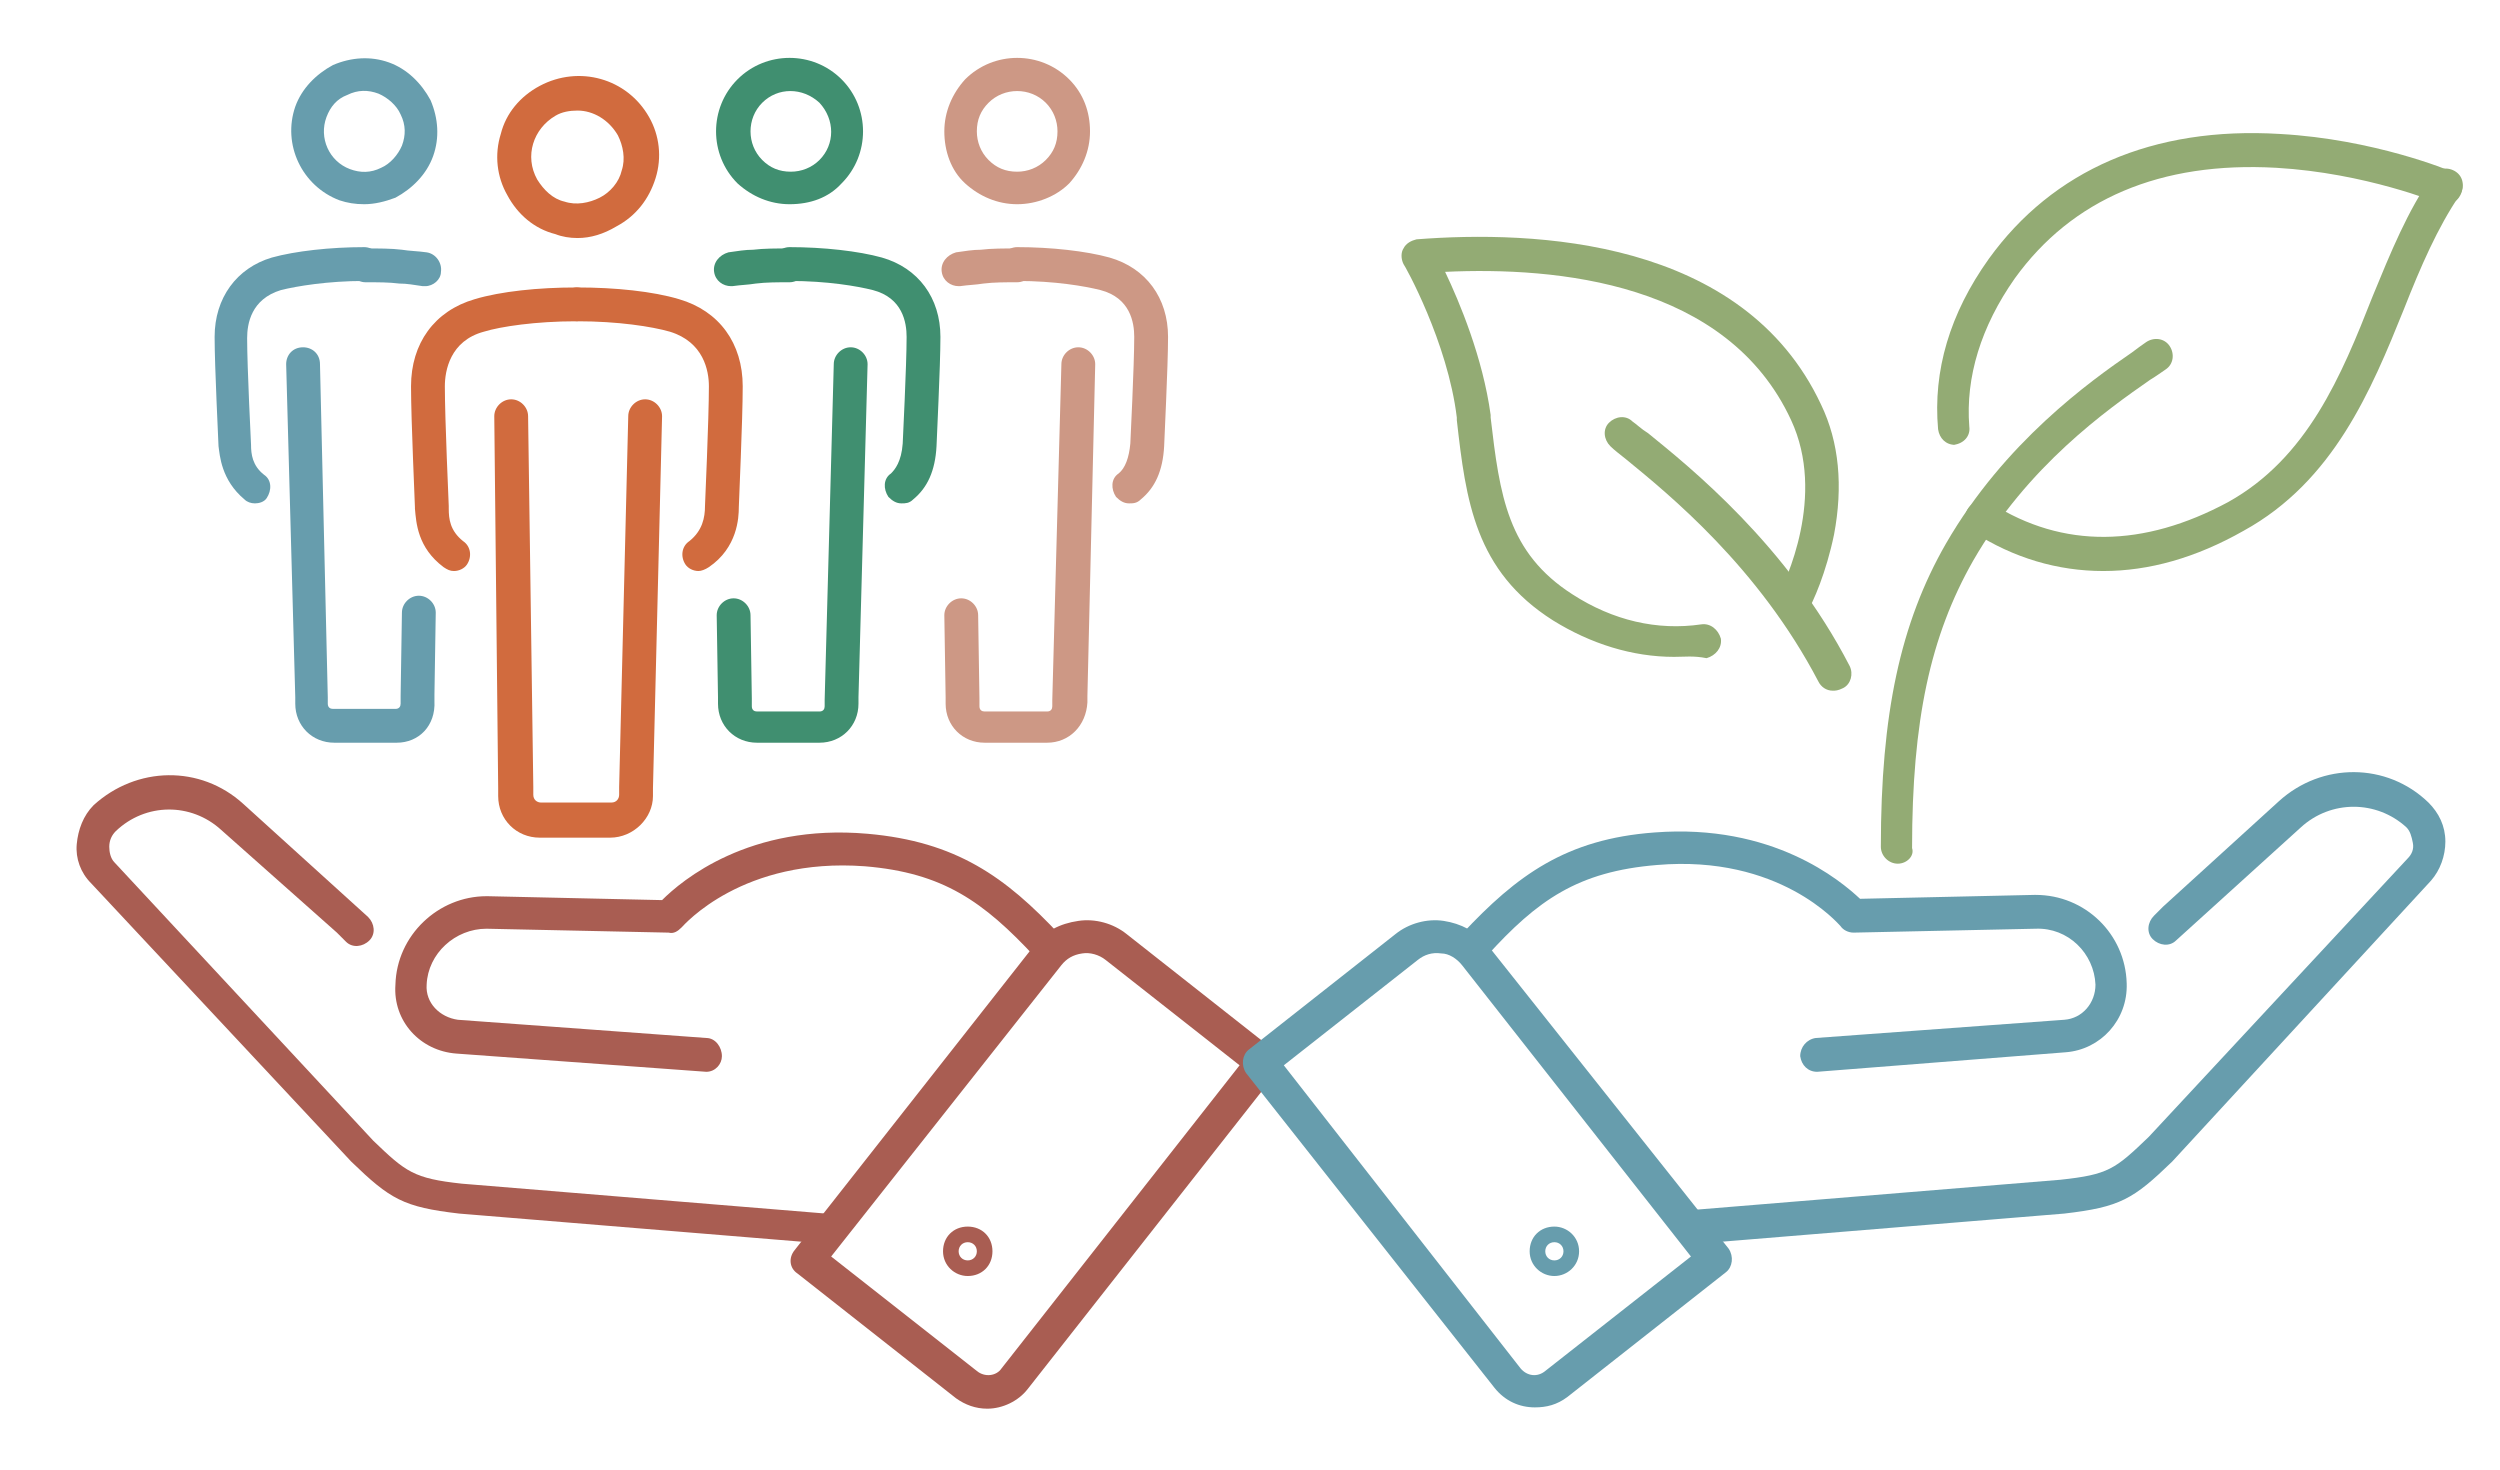<?xml version="1.0" encoding="utf-8"?>
<!-- Generator: $$$/GeneralStr/196=Adobe Illustrator 27.6.0, SVG Export Plug-In . SVG Version: 6.00 Build 0)  -->
<svg version="1.1" id="Ebene_1" xmlns="http://www.w3.org/2000/svg" xmlns:xlink="http://www.w3.org/1999/xlink" x="0px" y="0px"
	 viewBox="0 0 192.2 113" style="enable-background:new 0 0 192.2 113;" xml:space="preserve">
<style type="text/css">
	.st0{fill:#93AB74;}
	.st1{fill:#A95D52;}
	.st2{fill:#D16B3E;}
	.st3{fill:#408F70;}
	.st4{fill:#679DAD;}
	.st5{fill:#CD9885;}
</style>
<g>
	<g>
		<path class="st0" d="M161.7,43.9c-3.5,0-6.9-1-10-3c-0.6-0.4-0.8-1.2-0.4-1.8c0.4-0.6,1.2-0.8,1.8-0.4c5.5,3.5,11.7,3.4,18.2-0.1
			c6.1-3.4,8.7-9.7,11.1-15.8c1.4-3.4,2.7-6.6,4.6-9.3c0.4-0.6,1.2-0.7,1.8-0.3c0.6,0.4,0.7,1.2,0.3,1.8c-1.7,2.5-3,5.5-4.3,8.8
			c-2.5,6.2-5.4,13.2-12.3,17C168.8,42.9,165.2,43.9,161.7,43.9z"/>
	</g>
	<g>
		<path class="st0" d="M150.3,34.2c-0.7,0-1.2-0.5-1.3-1.2c-0.4-4.5,0.9-8.9,3.9-13.1c4.9-6.8,12.6-10.2,22.4-9.6
			c7.2,0.4,13,2.8,13.2,2.9c0.7,0.3,1,1,0.7,1.7c-0.3,0.7-1,1-1.7,0.7c-0.1,0-5.6-2.3-12.5-2.7c-8.9-0.5-15.7,2.4-20.1,8.5
			c-2.6,3.7-3.8,7.6-3.5,11.4c0.1,0.7-0.4,1.3-1.2,1.4C150.3,34.2,150.3,34.2,150.3,34.2z"/>
	</g>
	<g>
		<path class="st0" d="M145.9,66.4c-0.7,0-1.3-0.6-1.3-1.3c0-10.2,1.5-17.2,5-23.3c4.5-7.8,11.1-12.5,14.3-14.7
			c0.4-0.3,0.8-0.6,1.1-0.8c0.6-0.4,1.4-0.3,1.8,0.3c0.4,0.6,0.3,1.4-0.3,1.8c-0.3,0.2-0.7,0.5-1.2,0.8c-3.3,2.3-9.4,6.6-13.6,13.9
			c-3.3,5.8-4.7,12.3-4.7,22.1C147.2,65.8,146.6,66.4,145.9,66.4z"/>
	</g>
	<g>
		<path class="st0" d="M128.7,50.5c-3.2,0-6.4-1-9.3-2.8c-6-3.8-6.7-9.2-7.4-15.4l0-0.2c-0.7-5.8-4-11.7-4.1-11.8
			c-0.2-0.4-0.2-0.9,0-1.2c0.2-0.4,0.6-0.6,1-0.7c9-0.7,25.1-0.1,31.1,12.7c1.4,2.9,1.7,6.3,1,10c-0.6,2.9-1.6,5.2-2.1,6
			c-0.3,0.6-1.1,0.9-1.7,0.6c-0.6-0.3-0.9-1.1-0.6-1.7c0.7-1.3,3.8-7.9,1.1-13.7c-4.9-10.6-18-11.8-26.6-11.4
			c1.1,2.3,2.9,6.6,3.5,11l0,0.2c0.7,6,1.3,10.4,6.3,13.6c3.1,2,6.5,2.8,9.9,2.3c0.7-0.1,1.3,0.4,1.5,1.1c0.1,0.7-0.4,1.3-1.1,1.5
			C130.2,50.4,129.5,50.5,128.7,50.5z"/>
	</g>
	<g>
		<path class="st0" d="M140.9,53.1c-0.5,0-0.9-0.3-1.1-0.7c-4.6-8.8-11.5-14.4-14.8-17.1c-0.5-0.4-0.9-0.7-1.2-1
			c-0.5-0.5-0.6-1.3-0.1-1.8c0.5-0.5,1.3-0.6,1.8-0.1c0.3,0.2,0.7,0.6,1.2,0.9c3.2,2.6,10.7,8.6,15.5,17.9c0.3,0.6,0.1,1.4-0.5,1.7
			C141.3,53.1,141.1,53.1,140.9,53.1z"/>
	</g>
</g>
<g>
	<g>
		<g>
			<path class="st1" d="M75.9,108.3c-0.9,0-1.7-0.3-2.4-0.8l-12.2-9.6c-0.6-0.4-0.7-1.2-0.2-1.8l18.4-23.4c0.8-1.1,2-1.7,3.4-1.9
				c1.3-0.2,2.7,0.2,3.7,1l11.3,8.9c0.6,0.4,0.7,1.2,0.2,1.8L79,106.8C78.3,107.7,77.1,108.3,75.9,108.3z M63.9,96.6l11.2,8.8
				c0.6,0.5,1.5,0.4,1.9-0.2l0,0l18.3-23.3L85,73.8c-0.5-0.4-1.2-0.6-1.8-0.5c-0.7,0.1-1.2,0.4-1.6,0.9L63.9,96.6z"/>
		</g>
		<g>
			<path class="st1" d="M63.4,95.6c0,0-0.1,0-0.1,0l-28-2.3c0,0,0,0,0,0c-4.3-0.5-5.3-1.1-8.3-4c0,0,0,0,0,0L7,67.9
				c-0.8-0.8-1.2-1.9-1.1-3s0.5-2.2,1.3-3c3.3-3,8.2-3.1,11.5-0.1l9.6,8.7c0.5,0.5,0.6,1.3,0.1,1.8c-0.5,0.5-1.3,0.6-1.8,0.1
				l-0.7-0.7L17,63.8c-2.3-2.1-5.8-2.1-8.1,0.1c-0.3,0.3-0.5,0.7-0.5,1.2c0,0.4,0.1,0.9,0.4,1.2l19.9,21.4c2.5,2.4,3.1,2.9,6.8,3.3
				l28,2.3c0.7,0.1,1.2,0.7,1.2,1.4C64.7,95.1,64.1,95.6,63.4,95.6z"/>
		</g>
		<g>
			<path class="st1" d="M54.3,82.4C54.3,82.4,54.2,82.4,54.3,82.4l-19.2-1.4c-2.8-0.2-4.9-2.5-4.7-5.3c0.1-3.8,3.3-6.8,7-6.8
				c0,0,0.1,0,0.1,0l13.4,0.3c1.5-1.5,6.7-5.9,15.8-5.1c6.8,0.6,10.6,3.3,14.8,7.8c0.5,0.5,0.4,1.3-0.1,1.8
				c-0.5,0.5-1.3,0.4-1.8-0.1c-4-4.3-7.1-6.5-13.1-7c-9.4-0.7-13.9,4.5-14.1,4.7c-0.3,0.3-0.6,0.5-1,0.4l-14-0.3
				c-2.4,0-4.5,1.9-4.6,4.3c-0.1,1.4,1,2.5,2.4,2.7l19.1,1.4c0.7,0,1.2,0.7,1.2,1.4C55.5,81.8,55,82.4,54.3,82.4z"/>
		</g>
		<g>
			<path class="st1" d="M74.4,98.1c-1,0-1.9-0.8-1.9-1.9s0.8-1.9,1.9-1.9s1.9,0.8,1.9,1.9S75.5,98.1,74.4,98.1z M74.4,95.5
				c-0.4,0-0.7,0.3-0.7,0.7s0.3,0.7,0.7,0.7c0.4,0,0.7-0.3,0.7-0.7S74.8,95.5,74.4,95.5z"/>
		</g>
	</g>
</g>
<g>
	<g>
		<path class="st2" d="M44.4,18.3c-0.6,0-1.2-0.1-1.7-0.3c-1.6-0.4-2.9-1.5-3.7-3c-0.8-1.4-1-3.1-0.5-4.7c0.4-1.6,1.5-2.9,3-3.7
			c3-1.6,6.7-0.6,8.4,2.4c0.8,1.4,1,3.1,0.5,4.7c-0.5,1.6-1.5,2.9-3,3.7C46.4,18,45.4,18.3,44.4,18.3z M44.4,8.5
			c-0.6,0-1.2,0.1-1.7,0.4c-1.7,1-2.4,3.1-1.4,4.9c0.5,0.8,1.2,1.5,2.1,1.7c0.9,0.3,1.9,0.1,2.7-0.3s1.5-1.2,1.7-2.1
			c0.3-0.9,0.1-1.9-0.3-2.7C46.8,9.2,45.6,8.5,44.4,8.5z"/>
	</g>
	<g>
		<path class="st2" d="M53.7,43.9c-0.4,0-0.8-0.2-1-0.5c-0.4-0.6-0.3-1.4,0.3-1.8c1-0.8,1.2-1.8,1.2-2.7c0-0.1,0.3-6.7,0.3-9.2
			c0-1.2-0.4-3.4-3-4.2c-1.4-0.4-4-0.8-7.1-0.8c-0.7,0-1.3-0.6-1.3-1.3c0-0.7,0.6-1.3,1.3-1.3c2.9,0,5.8,0.3,7.8,0.9
			c3.1,0.9,4.9,3.4,4.9,6.7c0,2.6-0.3,9-0.3,9.3c0,0.8-0.1,3.1-2.3,4.6C54.2,43.8,53.9,43.9,53.7,43.9z"/>
	</g>
	<g>
		<path class="st2" d="M34.9,43.9c-0.3,0-0.5-0.1-0.8-0.3c-2-1.5-2.1-3.4-2.2-4.5V39c0-0.3-0.3-6.7-0.3-9.3c0-3.3,1.8-5.8,4.9-6.7
			c2-0.6,4.9-0.9,7.8-0.9c0.7,0,1.3,0.6,1.3,1.3s-0.6,1.3-1.3,1.3c-3.1,0-5.8,0.4-7.1,0.8c-2.6,0.7-3,3-3,4.2c0,2.5,0.3,9.1,0.3,9.2
			v0.2c0,0.8,0.1,1.7,1.1,2.5c0.6,0.4,0.7,1.2,0.3,1.8C35.7,43.7,35.3,43.9,34.9,43.9z"/>
	</g>
	<g>
		<path class="st2" d="M46.9,64.4h-5.4c-1.8,0-3.2-1.4-3.2-3.2v-0.6L38,32c0-0.7,0.6-1.3,1.3-1.3c0.7,0,1.3,0.6,1.3,1.3l0.4,28.5
			v0.6c0,0.4,0.3,0.6,0.6,0.6h5.4c0.4,0,0.6-0.3,0.6-0.6v-0.6v0L48.3,32c0-0.7,0.6-1.3,1.3-1.3c0.7,0,1.3,0.6,1.3,1.3l-0.7,28.6v0.6
			C50.2,62.9,48.7,64.4,46.9,64.4z"/>
	</g>
</g>
<g>
	<g>
		<path class="st3" d="M60.7,15.7c-1.5,0-2.9-0.6-4-1.6c-2.2-2.2-2.2-5.8,0-8l0,0c2.2-2.2,5.8-2.2,8,0c2.2,2.2,2.2,5.8,0,8
			C63.7,15.2,62.3,15.7,60.7,15.7z M58.6,7.9c-1.2,1.2-1.2,3.2,0,4.4c0.6,0.6,1.3,0.9,2.2,0.9c0.8,0,1.6-0.3,2.2-0.9
			c1.2-1.2,1.2-3.1,0-4.4C61.7,6.7,59.8,6.7,58.6,7.9L58.6,7.9z"/>
	</g>
	<g>
		<path class="st3" d="M69.3,38.7c-0.4,0-0.7-0.2-1-0.5c-0.4-0.6-0.4-1.4,0.2-1.8c0.3-0.3,0.8-0.9,0.9-2.3c0-0.1,0.3-6,0.3-8.2
			c0-1.1-0.3-3-2.6-3.6c-1.2-0.3-3.5-0.7-6.4-0.7c-0.7,0-1.3-0.6-1.3-1.3S60,19,60.7,19c2.6,0,5.3,0.3,7.1,0.8
			c2.8,0.8,4.5,3.1,4.5,6.1c0,2.3-0.3,8.1-0.3,8.4c-0.1,1.9-0.7,3.2-1.8,4.1C69.9,38.7,69.6,38.7,69.3,38.7z"/>
	</g>
	<g>
		<path class="st3" d="M56.2,22c-0.6,0-1.2-0.4-1.3-1.1c-0.1-0.7,0.4-1.3,1.1-1.5c0.7-0.1,1.3-0.2,1.9-0.2c0.8-0.1,1.8-0.1,2.8-0.1
			c0.7,0,1.3,0.6,1.3,1.3c0,0.7-0.6,1.3-1.3,1.3c-0.9,0-1.8,0-2.6,0.1c-0.6,0.1-1.1,0.1-1.8,0.2C56.3,22,56.2,22,56.2,22z"/>
	</g>
	<g>
		<path class="st3" d="M63,57.1h-4.8c-1.7,0-3-1.3-3-3v-0.5l-0.1-6.3c0-0.7,0.6-1.3,1.3-1.3c0.7,0,1.3,0.6,1.3,1.3l0.1,6.4v0v0.6
			c0,0.3,0.2,0.4,0.4,0.4H63c0.3,0,0.4-0.2,0.4-0.4v-0.5v0L64.1,28c0-0.7,0.6-1.3,1.3-1.3c0.7,0,1.3,0.6,1.3,1.3L66,53.6v0.5
			C66,55.8,64.7,57.1,63,57.1z"/>
	</g>
</g>
<g>
	<g>
		<path class="st4" d="M28,15.7c-0.7,0-1.3-0.1-1.9-0.3c-2.9-1.1-4.4-4.3-3.4-7.2l0,0c0.5-1.4,1.6-2.5,2.9-3.2
			c1.4-0.6,2.9-0.7,4.3-0.2c1.4,0.5,2.5,1.6,3.2,2.9c0.6,1.4,0.7,2.9,0.2,4.3c-0.5,1.4-1.6,2.5-2.9,3.2C29.6,15.5,28.8,15.7,28,15.7
			z M25.1,9c-0.6,1.6,0.2,3.4,1.8,4c0.8,0.3,1.6,0.3,2.4-0.1c0.7-0.3,1.3-1,1.6-1.7c0.3-0.8,0.3-1.6-0.1-2.4c-0.3-0.7-1-1.3-1.7-1.6
			c-0.8-0.3-1.6-0.3-2.4,0.1C25.9,7.6,25.4,8.2,25.1,9L25.1,9z"/>
	</g>
	<g>
		<path class="st4" d="M19.6,38.7c-0.3,0-0.6-0.1-0.8-0.3c-1.8-1.5-1.9-3.4-2-4.1c0-0.2-0.3-6.1-0.3-8.4c0-3,1.7-5.3,4.4-6.1
			c1.8-0.5,4.5-0.8,7.1-0.8c0.7,0,1.3,0.6,1.3,1.3s-0.6,1.3-1.3,1.3c-2.8,0-5.2,0.4-6.4,0.7C19.3,23,19,24.9,19,26
			c0,2.2,0.3,8.2,0.3,8.2c0,0.7,0.1,1.6,1,2.3c0.6,0.4,0.6,1.2,0.2,1.8C20.3,38.6,19.9,38.7,19.6,38.7z"/>
	</g>
	<g>
		<path class="st4" d="M32.7,22c-0.1,0-0.1,0-0.2,0c-0.7-0.1-1.2-0.2-1.8-0.2c-0.8-0.1-1.6-0.1-2.6-0.1c-0.7,0-1.3-0.6-1.3-1.3
			s0.6-1.3,1.3-1.3c1,0,2,0,2.8,0.1c0.6,0.1,1.2,0.1,1.9,0.2c0.7,0.1,1.2,0.8,1.1,1.5C33.9,21.5,33.3,22,32.7,22z"/>
	</g>
	<g>
		<path class="st4" d="M30.5,57.1h-4.8c-1.7,0-3-1.3-3-3v-0.5L22,28c0-0.7,0.5-1.3,1.3-1.3c0.7,0,1.3,0.5,1.3,1.3l0.6,25.6v0v0.5
			c0,0.3,0.2,0.4,0.4,0.4h4.8c0.3,0,0.4-0.2,0.4-0.4v-0.6v0l0.1-6.4c0-0.7,0.6-1.3,1.3-1.3c0.7,0,1.3,0.6,1.3,1.3l-0.1,6.3v0.5
			C33.5,55.8,32.2,57.1,30.5,57.1z"/>
	</g>
</g>
<g>
	<g>
		<g>
			<path class="st4" d="M118,108.2c-1.2,0-2.3-0.5-3.1-1.5l0,0L95.8,82.5c-0.4-0.6-0.3-1.4,0.2-1.8l11.3-8.9c1-0.8,2.4-1.2,3.7-1
				c1.3,0.2,2.5,0.8,3.4,1.9L132.9,96c0.4,0.6,0.3,1.4-0.2,1.8l-12.2,9.6C119.7,108,118.9,108.2,118,108.2z M116.9,105.2
				c0.5,0.6,1.3,0.7,1.9,0.2l11.2-8.8l-17.6-22.4c-0.4-0.5-1-0.9-1.6-0.9c-0.7-0.1-1.3,0.1-1.8,0.5l-10.3,8.1L116.9,105.2z"/>
		</g>
		<g>
			<path class="st4" d="M130.5,95.6c-0.7,0-1.2-0.5-1.3-1.2c-0.1-0.7,0.5-1.3,1.2-1.4l28-2.3c3.7-0.4,4.2-0.8,6.8-3.3l19.9-21.4
				c0.3-0.3,0.5-0.7,0.4-1.2s-0.2-0.9-0.5-1.2c-2.3-2.1-5.8-2.1-8.1,0l-9.6,8.7c-0.5,0.5-1.3,0.4-1.8-0.1c-0.5-0.5-0.4-1.3,0.1-1.8
				l0.7-0.7l8.9-8.1c3.3-3,8.3-3,11.5,0.1c0.8,0.8,1.3,1.8,1.3,3c0,1.1-0.4,2.2-1.1,3L167,89.3c0,0,0,0,0,0c-3,2.9-4,3.5-8.3,4
				c0,0,0,0,0,0l-28,2.3C130.6,95.6,130.6,95.6,130.5,95.6z"/>
		</g>
		<g>
			<path class="st4" d="M139.7,82.4c-0.7,0-1.2-0.5-1.3-1.2c0-0.7,0.5-1.3,1.2-1.4l19.1-1.4c1.4-0.1,2.4-1.3,2.4-2.7
				c-0.1-2.4-2.1-4.4-4.6-4.3l-14,0.3c-0.4,0-0.8-0.2-1-0.5c-0.2-0.2-4.7-5.5-14.1-4.7c-6.1,0.5-9.2,2.7-13.1,7
				c-0.5,0.5-1.3,0.6-1.8,0.1c-0.5-0.5-0.6-1.3-0.1-1.8c4.2-4.5,8-7.3,14.8-7.8c9.1-0.7,14.3,3.7,15.8,5.1l13.4-0.3c0,0,0.1,0,0.1,0
				c3.8,0,6.9,3,7,6.8c0.1,2.8-2,5.1-4.7,5.3L139.7,82.4C139.7,82.4,139.7,82.4,139.7,82.4z"/>
		</g>
		<g>
			<path class="st4" d="M119.5,98.1c-1,0-1.9-0.8-1.9-1.9s0.8-1.9,1.9-1.9c1,0,1.9,0.8,1.9,1.9S120.5,98.1,119.5,98.1z M119.5,95.5
				c-0.4,0-0.7,0.3-0.7,0.7s0.3,0.7,0.7,0.7c0.4,0,0.7-0.3,0.7-0.7S119.9,95.5,119.5,95.5z"/>
		</g>
	</g>
</g>
<g>
	<g>
		<path class="st5" d="M78.2,15.7c-1.5,0-2.9-0.6-4-1.6s-1.6-2.5-1.6-4s0.6-2.9,1.6-4c2.2-2.2,5.8-2.2,8,0c1.1,1.1,1.6,2.5,1.6,4
			c0,1.5-0.6,2.9-1.6,4C81.2,15.1,79.7,15.7,78.2,15.7z M78.2,7c-0.8,0-1.6,0.3-2.2,0.9c-0.6,0.6-0.9,1.3-0.9,2.2
			c0,0.8,0.3,1.6,0.9,2.2s1.3,0.9,2.2,0.9c0.8,0,1.6-0.3,2.2-0.9s0.9-1.3,0.9-2.2c0-0.8-0.3-1.6-0.9-2.2C79.8,7.3,79,7,78.2,7z"/>
	</g>
	<g>
		<path class="st5" d="M86.8,38.7c-0.4,0-0.7-0.2-1-0.5c-0.4-0.6-0.4-1.4,0.2-1.8c0.5-0.4,0.8-1.2,0.9-2.3c0-0.1,0.3-6,0.3-8.2
			c0-1.1-0.3-3-2.6-3.6c-1.2-0.3-3.5-0.7-6.4-0.7c-0.7,0-1.3-0.6-1.3-1.3s0.6-1.3,1.3-1.3c2.6,0,5.3,0.3,7.1,0.8
			c2.8,0.8,4.5,3.1,4.5,6.1c0,2.3-0.3,8.1-0.3,8.4c-0.1,1.9-0.7,3.2-1.8,4.1C87.4,38.7,87.1,38.7,86.8,38.7z"/>
	</g>
	<g>
		<path class="st5" d="M73.7,22c-0.6,0-1.2-0.4-1.3-1.1c-0.1-0.7,0.4-1.3,1.1-1.5c0.7-0.1,1.3-0.2,1.9-0.2c0.8-0.1,1.8-0.1,2.8-0.1
			c0.7,0,1.3,0.6,1.3,1.3c0,0.7-0.6,1.3-1.3,1.3c-0.9,0-1.8,0-2.6,0.1c-0.6,0.1-1.1,0.1-1.8,0.2C73.8,22,73.7,22,73.7,22z"/>
	</g>
	<g>
		<path class="st5" d="M80.5,57.1h-4.8c-1.7,0-3-1.3-3-3v-0.5l-0.1-6.3c0-0.7,0.6-1.3,1.3-1.3c0.7,0,1.3,0.6,1.3,1.3l0.1,6.4v0v0.6
			c0,0.3,0.2,0.4,0.4,0.4h4.8c0.3,0,0.4-0.2,0.4-0.4v-0.5v0L81.6,28c0-0.7,0.6-1.3,1.3-1.3c0.7,0,1.3,0.6,1.3,1.3l-0.6,25.5v0.5
			C83.5,55.8,82.2,57.1,80.5,57.1z"/>
	</g>
</g>
</svg>
